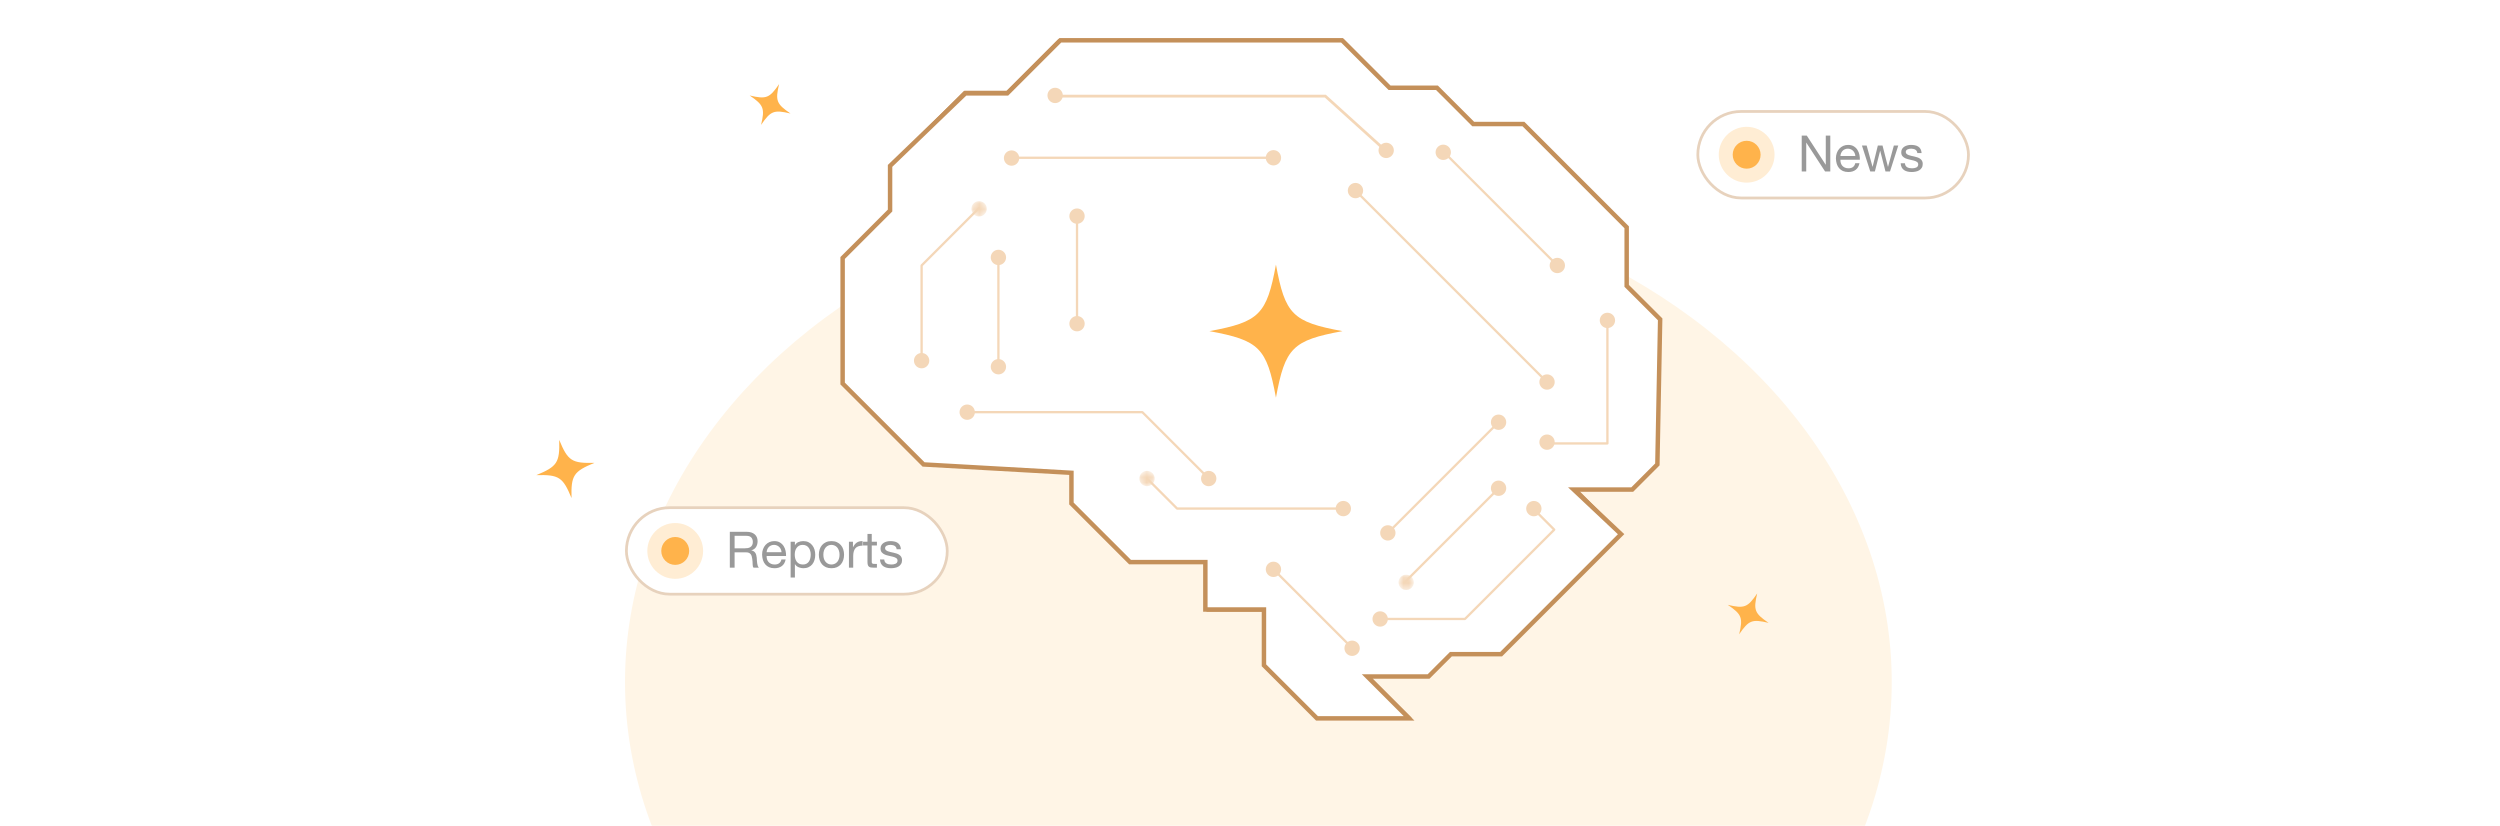 <svg width="448" height="148" viewBox="0 0 448 148" fill="none" xmlns="http://www.w3.org/2000/svg">
<g clip-path="url(#clip0_1324_2800)">
<g filter="url(#filter0_f_1324_2800)">
<ellipse cx="225.5" cy="122.227" rx="113.5" ry="89.5" fill="#FFF5E6"/>
</g>
<path d="M189.08 17.308H238.431L248.564 27.441C248.644 27.522 248.776 27.522 248.857 27.441C248.937 27.36 248.937 27.229 248.857 27.148L238.663 16.954L238.516 16.894H189.08C188.966 16.894 188.873 16.987 188.873 17.101C188.873 17.215 188.966 17.308 189.08 17.308Z" fill="#F4D7B8"/>
<path d="M165.224 82.961L165.37 82.815L151.342 68.787V46.273L159.52 38.096L159.581 37.949V30.037L163.878 25.739L172.947 16.669H180.506L180.652 16.609L189.846 7.415H207.727H228.263H240.594L249.039 15.86L249.186 15.921H257.309L263.889 22.501L264.036 22.561H272.592L291.073 41.043V51.441L291.134 51.588L296.815 57.269V71.276V82.876L292.405 87.285H282.229C282.145 87.285 282.07 87.336 282.038 87.414C282.005 87.49 282.023 87.579 282.082 87.639L290.176 95.733L273.963 111.946L268.771 117.139H259.782L259.636 117.2L256.115 120.721H244.978C244.895 120.721 244.819 120.771 244.787 120.848C244.755 120.926 244.773 121.015 244.832 121.074L252.238 128.481H235.99L226.859 119.35V109.416L226.798 109.269L226.651 109.209H216.53V100.631L216.47 100.485L216.324 100.424H202.56L192.174 90.039V84.394C192.174 84.284 192.088 84.193 191.979 84.187L165.234 82.754L165.224 82.961L165.212 83.168L191.76 84.59V90.125L191.821 90.271L202.327 100.778L202.474 100.838H216.116V109.416L216.177 109.562L216.324 109.623H226.444V119.435L226.505 119.582L235.758 128.835L235.905 128.896H252.738C252.822 128.896 252.897 128.845 252.93 128.768C252.962 128.691 252.944 128.601 252.885 128.542L245.478 121.135H256.201L256.347 121.074L259.869 117.554H268.856L269.003 117.493L274.256 112.239L290.616 95.88L290.677 95.733L290.616 95.587L282.729 87.7H292.491L292.638 87.639L297.169 83.108L297.229 82.961V71.276V57.183L297.169 57.037L291.487 51.355V40.957L291.427 40.81L272.824 22.208L272.677 22.147H264.122L257.541 15.567L257.395 15.507H249.272L240.826 7.061L240.68 7.001H228.263H207.727H189.76L189.614 7.061L180.42 16.255H172.861L172.715 16.316L163.585 25.446L159.227 29.804L159.166 29.95V37.864L150.988 46.041L150.928 46.188V68.872L150.988 69.019L165.077 83.108L165.212 83.168L165.224 82.961Z" fill="#C4905A"/>
<path d="M165.5 83.227L192 84.727V90.227L202.5 100.727H216V109.227H226.5V119.227L236 128.727H252.5L245 121.227H256L260 117.227H269L290.5 95.727L282 87.727H292.5L297 83.227L297.5 57.227L291.5 51.227V40.727L273 22.227H264L257.5 15.727H249L240.5 7.227H190L180.5 16.727H173L159.5 29.727V37.727L151 46.227V68.727L165.5 83.227Z" fill="white" stroke="#C4905A" stroke-width="0.8"/>
<path d="M253.358 104.359C253.358 105.118 252.742 105.732 251.983 105.732C251.225 105.732 250.609 105.118 250.609 104.359C250.609 103.599 251.225 102.985 251.983 102.985C252.742 102.985 253.358 103.599 253.358 104.359Z" fill="white"/>
<path d="M248.86 95.64L268.689 75.809C268.771 75.729 268.771 75.598 268.689 75.516C268.608 75.436 268.478 75.436 268.397 75.516L248.567 95.347C248.486 95.427 248.486 95.559 248.567 95.64C248.647 95.72 248.778 95.72 248.86 95.64Z" fill="#F4D7B8"/>
<path d="M250.076 95.495C250.076 96.254 249.461 96.869 248.702 96.869C247.943 96.869 247.328 96.254 247.328 95.495C247.328 94.736 247.943 94.121 248.702 94.121C249.461 94.121 250.076 94.736 250.076 95.495Z" fill="#F4D7B8"/>
<path d="M269.916 75.664C269.916 76.423 269.301 77.038 268.542 77.038C267.783 77.038 267.168 76.423 267.168 75.664C267.168 74.904 267.783 74.289 268.542 74.289C269.301 74.289 269.916 74.904 269.916 75.664Z" fill="#F4D7B8"/>
<path d="M287.841 57.418V79.257H277.227C277.112 79.257 277.02 79.35 277.02 79.464C277.02 79.579 277.112 79.671 277.227 79.671H288.048L288.195 79.61L288.255 79.464V57.418C288.255 57.303 288.163 57.21 288.048 57.21C287.934 57.21 287.841 57.303 287.841 57.418Z" fill="#F4D7B8"/>
<path d="M278.602 79.236C278.602 79.994 277.987 80.609 277.228 80.609C276.468 80.609 275.854 79.994 275.854 79.236C275.854 78.476 276.468 77.861 277.228 77.861C277.987 77.861 278.602 78.476 278.602 79.236Z" fill="#F4D7B8"/>
<path d="M289.424 57.416C289.424 58.176 288.809 58.791 288.05 58.791C287.291 58.791 286.676 58.176 286.676 57.416C286.676 56.657 287.291 56.043 288.05 56.043C288.809 56.043 289.424 56.657 289.424 57.416Z" fill="#F4D7B8"/>
<path d="M258.609 27.407L278.925 47.723C279.005 47.803 279.136 47.803 279.217 47.723C279.298 47.642 279.298 47.511 279.217 47.43L258.902 27.115C258.822 27.034 258.69 27.034 258.609 27.115C258.529 27.196 258.529 27.327 258.609 27.407Z" fill="#F4D7B8"/>
<path d="M280.447 47.577C280.447 48.336 279.832 48.951 279.073 48.951C278.315 48.951 277.699 48.336 277.699 47.577C277.699 46.818 278.315 46.203 279.073 46.203C279.832 46.203 280.447 46.818 280.447 47.577Z" fill="#F4D7B8"/>
<path d="M260.005 27.293C260.005 28.052 259.389 28.667 258.63 28.667C257.871 28.667 257.256 28.052 257.256 27.293C257.256 26.534 257.871 25.919 258.63 25.919C259.389 25.919 260.005 26.534 260.005 27.293Z" fill="#F4D7B8"/>
<path d="M242.754 34.301L277.061 68.607C277.142 68.687 277.273 68.687 277.354 68.607C277.435 68.525 277.435 68.394 277.354 68.314L243.047 34.007C242.966 33.927 242.835 33.927 242.754 34.007C242.673 34.088 242.673 34.22 242.754 34.301Z" fill="#F4D7B8"/>
<path d="M278.602 68.46C278.602 69.219 277.987 69.835 277.228 69.835C276.468 69.835 275.854 69.219 275.854 68.46C275.854 67.702 276.468 67.087 277.228 67.087C277.987 67.087 278.602 67.702 278.602 68.46Z" fill="#F4D7B8"/>
<path d="M244.275 34.154C244.275 34.913 243.66 35.528 242.901 35.528C242.142 35.528 241.527 34.913 241.527 34.154C241.527 33.395 242.142 32.781 242.901 32.781C243.66 32.781 244.275 33.395 244.275 34.154Z" fill="#F4D7B8"/>
<path d="M179.121 65.72V46.731C179.121 46.616 179.028 46.523 178.914 46.523C178.8 46.523 178.707 46.616 178.707 46.731V65.72C178.707 65.835 178.8 65.928 178.914 65.928C179.028 65.928 179.121 65.835 179.121 65.72Z" fill="#F4D7B8"/>
<path d="M180.289 46.13C180.289 46.889 179.673 47.504 178.915 47.504C178.156 47.504 177.541 46.889 177.541 46.13C177.541 45.371 178.156 44.755 178.915 44.755C179.673 44.755 180.289 45.371 180.289 46.13Z" fill="#F4D7B8"/>
<path d="M180.289 65.718C180.289 66.477 179.673 67.093 178.915 67.093C178.156 67.093 177.541 66.477 177.541 65.718C177.541 64.96 178.156 64.344 178.915 64.344C179.673 64.344 180.289 64.96 180.289 65.718Z" fill="#F4D7B8"/>
<path d="M192.795 39.576V57.72C192.795 57.835 192.888 57.928 193.002 57.928C193.116 57.928 193.209 57.835 193.209 57.72V39.576C193.209 39.462 193.116 39.37 193.002 39.37C192.888 39.37 192.795 39.462 192.795 39.576Z" fill="#F4D7B8"/>
<path d="M194.377 38.73C194.377 39.489 193.762 40.103 193.003 40.103C192.244 40.103 191.629 39.489 191.629 38.73C191.629 37.971 192.244 37.355 193.003 37.355C193.762 37.355 194.377 37.971 194.377 38.73Z" fill="#F4D7B8"/>
<path d="M194.377 58.004C194.377 58.764 193.762 59.379 193.003 59.379C192.244 59.379 191.629 58.764 191.629 58.004C191.629 57.246 192.244 56.63 193.003 56.63C193.762 56.63 194.377 57.246 194.377 58.004Z" fill="#F4D7B8"/>
<path d="M176.829 37.42C176.829 38.179 176.212 38.795 175.454 38.795C174.695 38.795 174.08 38.179 174.08 37.42C174.08 36.661 174.695 36.047 175.454 36.047C176.212 36.047 176.829 36.661 176.829 37.42Z" fill="white"/>
<path d="M181.286 28.48H228.204C228.319 28.48 228.412 28.387 228.412 28.272C228.412 28.158 228.319 28.065 228.204 28.065H181.286C181.171 28.065 181.078 28.158 181.078 28.272C181.078 28.387 181.171 28.48 181.286 28.48Z" fill="#F4D7B8"/>
<path d="M182.646 28.324C182.646 29.083 182.031 29.698 181.272 29.698C180.513 29.698 179.898 29.083 179.898 28.324C179.898 27.565 180.513 26.95 181.272 26.95C182.031 26.95 182.646 27.565 182.646 28.324Z" fill="#F4D7B8"/>
<path d="M229.577 28.274C229.577 29.033 228.962 29.648 228.203 29.648C227.444 29.648 226.828 29.033 226.828 28.274C226.828 27.515 227.444 26.9 228.203 26.9C228.962 26.9 229.577 27.515 229.577 28.274Z" fill="#F4D7B8"/>
<path d="M216.748 85.608L204.855 73.714L204.709 73.653H173.531C173.417 73.653 173.324 73.746 173.324 73.861C173.324 73.975 173.417 74.068 173.531 74.068H204.623L216.456 85.901C216.537 85.982 216.668 85.982 216.748 85.901C216.83 85.821 216.83 85.689 216.748 85.608Z" fill="#F4D7B8"/>
<path d="M174.697 73.862C174.697 74.62 174.082 75.236 173.323 75.236C172.565 75.236 171.949 74.62 171.949 73.862C171.949 73.103 172.565 72.488 173.323 72.488C174.082 72.488 174.697 73.103 174.697 73.862Z" fill="#F4D7B8"/>
<path d="M217.975 85.755C217.975 86.514 217.359 87.13 216.6 87.13C215.841 87.13 215.227 86.514 215.227 85.755C215.227 84.996 215.841 84.381 216.6 84.381C217.359 84.381 217.975 84.996 217.975 85.755Z" fill="#F4D7B8"/>
<path d="M206.922 85.758C206.922 86.517 206.307 87.133 205.547 87.133C204.789 87.133 204.174 86.517 204.174 85.758C204.174 84.999 204.789 84.384 205.547 84.384C206.307 84.384 206.922 84.999 206.922 85.758Z" fill="white"/>
<path d="M190.453 17.102C190.453 17.86 189.838 18.476 189.08 18.476C188.32 18.476 187.705 17.86 187.705 17.102C187.705 16.343 188.32 15.727 189.08 15.727C189.838 15.727 190.453 16.343 190.453 17.102Z" fill="#F4D7B8"/>
<path d="M190 17.229H237.5L248 26.729" stroke="#F4D7B8" stroke-width="0.5"/>
<path d="M249.777 26.952C249.777 27.711 249.162 28.326 248.403 28.326C247.644 28.326 247.029 27.711 247.029 26.952C247.029 26.193 247.644 25.578 248.403 25.578C249.162 25.578 249.777 26.193 249.777 26.952Z" fill="#F4D7B8"/>
<path d="M274.604 91.292L278.229 94.916L262.43 110.715H246.802C246.689 110.715 246.596 110.808 246.596 110.921C246.596 111.036 246.689 111.129 246.802 111.129H262.516L262.662 111.068L278.668 95.062L278.728 94.916L278.668 94.769L274.898 90.999C274.816 90.918 274.685 90.918 274.604 90.999C274.524 91.08 274.524 91.211 274.604 91.292Z" fill="#F4D7B8"/>
<path d="M248.7 110.92C248.7 111.679 248.085 112.295 247.326 112.295C246.566 112.295 245.951 111.679 245.951 110.92C245.951 110.162 246.566 109.546 247.326 109.546C248.085 109.546 248.7 110.162 248.7 110.92Z" fill="#F4D7B8"/>
<path d="M276.241 91.145C276.241 91.905 275.625 92.519 274.866 92.519C274.108 92.519 273.492 91.905 273.492 91.145C273.492 90.386 274.108 89.771 274.866 89.771C275.625 89.771 276.241 90.386 276.241 91.145Z" fill="#F4D7B8"/>
<path d="M228.057 102.172L242.756 116.871C242.836 116.952 242.968 116.952 243.049 116.871C243.13 116.79 243.13 116.659 243.049 116.578L228.35 101.879C228.269 101.798 228.137 101.798 228.057 101.879C227.976 101.96 227.976 102.091 228.057 102.172Z" fill="#F4D7B8"/>
<path d="M243.672 116.169C243.672 116.929 243.057 117.544 242.298 117.544C241.539 117.544 240.924 116.929 240.924 116.169C240.924 115.41 241.539 114.795 242.298 114.795C243.057 114.795 243.672 115.41 243.672 116.169Z" fill="#F4D7B8"/>
<path d="M229.577 102.026C229.577 102.785 228.962 103.4 228.203 103.4C227.444 103.4 226.828 102.785 226.828 102.026C226.828 101.267 227.444 100.652 228.203 100.652C228.962 100.652 229.577 101.267 229.577 102.026Z" fill="#F4D7B8"/>
<mask id="mask0_1324_2800" style="mask-type:luminance" maskUnits="userSpaceOnUse" x="252" y="99" width="5" height="5">
<path d="M252.966 103.396C252.868 103.297 252.755 103.212 252.631 103.146L255.896 99.88C256 99.971 256.101 100.066 256.198 100.164L252.966 103.396Z" fill="white"/>
</mask>
<g mask="url(#mask0_1324_2800)">
<path d="M252.966 103.396C252.868 103.297 252.755 103.212 252.631 103.146L255.896 99.88C256 99.971 256.101 100.066 256.198 100.164L252.966 103.396Z" fill="url(#paint0_radial_1324_2800)"/>
</g>
<path d="M251.855 104.503L268.688 87.67C268.769 87.589 268.769 87.458 268.688 87.377C268.607 87.296 268.477 87.296 268.395 87.377L251.562 104.21C251.482 104.291 251.482 104.422 251.562 104.503C251.643 104.584 251.775 104.584 251.855 104.503Z" fill="#F4D7B8"/>
<path d="M269.916 87.493C269.916 88.252 269.301 88.867 268.542 88.867C267.783 88.867 267.168 88.252 267.168 87.493C267.168 86.734 267.783 86.119 268.542 86.119C269.301 86.119 269.916 86.734 269.916 87.493Z" fill="#F4D7B8"/>
<mask id="mask1_1324_2800" style="mask-type:luminance" maskUnits="userSpaceOnUse" x="250" y="102" width="4" height="4">
<path d="M251.983 105.732C251.225 105.732 250.609 105.118 250.609 104.359C250.609 103.599 251.225 102.985 251.983 102.985C252.217 102.985 252.436 103.043 252.629 103.146C252.754 103.212 252.866 103.297 252.964 103.396C253.207 103.644 253.358 103.984 253.358 104.359C253.358 105.118 252.742 105.732 251.983 105.732Z" fill="white"/>
</mask>
<g mask="url(#mask1_1324_2800)">
<path d="M251.983 105.732C251.225 105.732 250.609 105.118 250.609 104.359C250.609 103.599 251.225 102.985 251.983 102.985C252.217 102.985 252.436 103.043 252.629 103.146C252.754 103.212 252.866 103.297 252.964 103.396C253.207 103.644 253.358 103.984 253.358 104.359C253.358 105.118 252.742 105.732 251.983 105.732Z" fill="#F4D7B8"/>
</g>
<mask id="mask2_1324_2800" style="mask-type:luminance" maskUnits="userSpaceOnUse" x="206" y="86" width="4" height="5">
<path d="M209.513 90.015L206.363 86.865C206.475 86.783 206.574 86.684 206.656 86.572L209.812 89.727C209.715 89.826 209.616 89.922 209.513 90.015Z" fill="white"/>
</mask>
<g mask="url(#mask2_1324_2800)">
<path d="M209.513 90.015L206.363 86.865C206.475 86.783 206.574 86.684 206.656 86.572L209.812 89.727C209.715 89.826 209.616 89.922 209.513 90.015Z" fill="url(#paint1_radial_1324_2800)"/>
</g>
<path d="M240.725 90.931H211.023L205.696 85.604C205.614 85.524 205.483 85.524 205.403 85.604C205.322 85.685 205.322 85.817 205.403 85.897L210.791 91.286L210.937 91.346H240.725C240.839 91.346 240.932 91.254 240.932 91.139C240.932 91.024 240.839 90.931 240.725 90.931Z" fill="#F4D7B8"/>
<path d="M242.098 91.139C242.098 91.899 241.483 92.514 240.724 92.514C239.964 92.514 239.35 91.899 239.35 91.139C239.35 90.38 239.964 89.765 240.724 89.765C241.483 89.765 242.098 90.38 242.098 91.139Z" fill="#F4D7B8"/>
<mask id="mask3_1324_2800" style="mask-type:luminance" maskUnits="userSpaceOnUse" x="204" y="84" width="3" height="4">
<path d="M205.547 87.126C204.789 87.126 204.174 86.51 204.174 85.751C204.174 84.992 204.789 84.377 205.547 84.377C206.307 84.377 206.922 84.992 206.922 85.751C206.922 86.056 206.823 86.338 206.655 86.566C206.572 86.678 206.473 86.776 206.362 86.859C206.134 87.026 205.852 87.126 205.547 87.126Z" fill="white"/>
</mask>
<g mask="url(#mask3_1324_2800)">
<path d="M205.547 87.126C204.789 87.126 204.174 86.51 204.174 85.751C204.174 84.992 204.789 84.377 205.547 84.377C206.307 84.377 206.922 84.992 206.922 85.751C206.922 86.056 206.823 86.338 206.655 86.566C206.572 86.678 206.473 86.776 206.362 86.859C206.134 87.026 205.852 87.126 205.547 87.126Z" fill="#F4D7B8"/>
</g>
<mask id="mask4_1324_2800" style="mask-type:luminance" maskUnits="userSpaceOnUse" x="171" y="38" width="4" height="4">
<path d="M171.396 41.625C171.295 41.531 171.198 41.433 171.104 41.332L174.287 38.148C174.361 38.267 174.453 38.373 174.558 38.463L171.396 41.625Z" fill="white"/>
</mask>
<g mask="url(#mask4_1324_2800)">
<path d="M171.396 41.625C171.295 41.531 171.198 41.433 171.104 41.332L174.287 38.148C174.361 38.267 174.453 38.373 174.558 38.463L171.396 41.625Z" fill="url(#paint2_radial_1324_2800)"/>
</g>
<path d="M165.36 64.629V47.66L175.597 37.421C175.678 37.34 175.678 37.209 175.597 37.129C175.517 37.047 175.386 37.047 175.304 37.129L165.006 47.428L164.945 47.574V64.629C164.945 64.743 165.038 64.836 165.152 64.836C165.267 64.836 165.36 64.743 165.36 64.629Z" fill="#F4D7B8"/>
<path d="M166.528 64.63C166.528 65.389 165.913 66.004 165.154 66.004C164.395 66.004 163.779 65.389 163.779 64.63C163.779 63.871 164.395 63.255 165.154 63.255C165.913 63.255 166.528 63.871 166.528 64.63Z" fill="#F4D7B8"/>
<mask id="mask5_1324_2800" style="mask-type:luminance" maskUnits="userSpaceOnUse" x="174" y="36" width="3" height="3">
<path d="M175.454 38.792C175.113 38.792 174.801 38.667 174.561 38.461C174.455 38.371 174.364 38.265 174.289 38.147C174.157 37.936 174.08 37.685 174.08 37.417C174.08 36.658 174.695 36.044 175.454 36.044C176.212 36.044 176.829 36.658 176.829 37.417C176.829 38.176 176.212 38.792 175.454 38.792Z" fill="white"/>
</mask>
<g mask="url(#mask5_1324_2800)">
<path d="M175.454 38.792C175.113 38.792 174.801 38.667 174.561 38.461C174.455 38.371 174.364 38.265 174.289 38.147C174.157 37.936 174.08 37.685 174.08 37.417C174.08 36.658 174.695 36.044 175.454 36.044C176.212 36.044 176.829 36.658 176.829 37.417C176.829 38.176 176.212 38.792 175.454 38.792Z" fill="#F4D7B8"/>
</g>
<g clip-path="url(#clip1_1324_2800)">
<path d="M228.649 47.418C227.003 56.359 225.668 57.694 216.727 59.34C225.668 60.986 227.003 62.321 228.649 71.262C230.295 62.321 231.629 60.986 240.571 59.34C231.629 57.694 230.295 56.359 228.649 47.418Z" fill="#FFB34B"/>
</g>
<path d="M139.616 15.068C137.898 17.589 137.308 17.817 134.34 17.11C136.861 18.828 137.09 19.418 136.383 22.385C138.1 19.864 138.691 19.636 141.658 20.343C139.137 18.625 138.909 18.035 139.616 15.068Z" fill="#FFB34B"/>
<path d="M314.891 106.343C313.174 108.864 312.583 109.093 309.616 108.385C312.137 110.103 312.365 110.693 311.658 113.661C313.376 111.14 313.966 110.911 316.933 111.619C314.412 109.901 314.184 109.31 314.891 106.343Z" fill="#FFB34B"/>
<path d="M100.213 78.829C100.32 82.891 99.86 83.598 96.103 85.145C100.165 85.038 100.872 85.498 102.418 89.256C102.311 85.194 102.771 84.487 106.529 82.94C102.467 83.047 101.76 82.587 100.213 78.829Z" fill="#FFB34B"/>
<rect x="304" y="19.727" width="49" height="16" rx="8" fill="white"/>
<rect x="304.25" y="19.977" width="48.5" height="15.5" rx="7.75" stroke="#C4905A" stroke-opacity="0.4" stroke-width="0.5"/>
<circle cx="313" cy="27.727" r="5" fill="#FFB34B" fill-opacity="0.24"/>
<circle cx="313" cy="27.727" r="2.5" fill="#FFB34B"/>
<path d="M322.868 24.301H323.777L327.161 29.512H327.179V24.301H327.989V30.727H327.053L323.696 25.57H323.678V30.727H322.868V24.301ZM332.477 27.955C332.465 27.775 332.423 27.604 332.351 27.442C332.285 27.28 332.192 27.142 332.072 27.028C331.958 26.908 331.82 26.815 331.658 26.749C331.502 26.677 331.328 26.641 331.136 26.641C330.938 26.641 330.758 26.677 330.596 26.749C330.44 26.815 330.305 26.908 330.191 27.028C330.077 27.148 329.987 27.289 329.921 27.451C329.855 27.607 329.816 27.775 329.804 27.955H332.477ZM333.215 29.251C333.113 29.773 332.888 30.166 332.54 30.43C332.192 30.694 331.754 30.826 331.226 30.826C330.854 30.826 330.53 30.766 330.254 30.646C329.984 30.526 329.756 30.358 329.57 30.142C329.384 29.926 329.243 29.668 329.147 29.368C329.057 29.068 329.006 28.741 328.994 28.387C328.994 28.033 329.048 27.709 329.156 27.415C329.264 27.121 329.414 26.866 329.606 26.65C329.804 26.434 330.035 26.266 330.299 26.146C330.569 26.026 330.863 25.966 331.181 25.966C331.595 25.966 331.937 26.053 332.207 26.227C332.483 26.395 332.702 26.611 332.864 26.875C333.032 27.139 333.146 27.427 333.206 27.739C333.272 28.051 333.299 28.348 333.287 28.63H329.804C329.798 28.834 329.822 29.029 329.876 29.215C329.93 29.395 330.017 29.557 330.137 29.701C330.257 29.839 330.41 29.95 330.596 30.034C330.782 30.118 331.001 30.16 331.253 30.16C331.577 30.16 331.841 30.085 332.045 29.935C332.255 29.785 332.393 29.557 332.459 29.251H333.215ZM338.688 30.727H337.878L336.933 27.028H336.915L335.979 30.727H335.151L333.657 26.074H334.503L335.556 29.881H335.574L336.51 26.074H337.347L338.319 29.881H338.337L339.381 26.074H340.173L338.688 30.727ZM341.369 29.26C341.375 29.428 341.414 29.572 341.486 29.692C341.558 29.806 341.651 29.899 341.765 29.971C341.885 30.037 342.017 30.085 342.161 30.115C342.311 30.145 342.464 30.16 342.62 30.16C342.74 30.16 342.866 30.151 342.998 30.133C343.13 30.115 343.25 30.082 343.358 30.034C343.472 29.986 343.565 29.917 343.637 29.827C343.709 29.731 343.745 29.611 343.745 29.467C343.745 29.269 343.67 29.119 343.52 29.017C343.37 28.915 343.181 28.834 342.953 28.774C342.731 28.708 342.488 28.651 342.224 28.603C341.96 28.549 341.714 28.477 341.486 28.387C341.264 28.291 341.078 28.159 340.928 27.991C340.778 27.823 340.703 27.589 340.703 27.289C340.703 27.055 340.754 26.854 340.856 26.686C340.964 26.518 341.099 26.383 341.261 26.281C341.429 26.173 341.615 26.095 341.819 26.047C342.029 25.993 342.236 25.966 342.44 25.966C342.704 25.966 342.947 25.99 343.169 26.038C343.391 26.08 343.586 26.158 343.754 26.272C343.928 26.38 344.066 26.53 344.168 26.722C344.27 26.908 344.33 27.142 344.348 27.424H343.583C343.571 27.274 343.532 27.151 343.466 27.055C343.4 26.953 343.316 26.872 343.214 26.812C343.112 26.752 342.998 26.71 342.872 26.686C342.752 26.656 342.629 26.641 342.503 26.641C342.389 26.641 342.272 26.65 342.152 26.668C342.038 26.686 341.933 26.719 341.837 26.767C341.741 26.809 341.663 26.869 341.603 26.947C341.543 27.019 341.513 27.115 341.513 27.235C341.513 27.367 341.558 27.478 341.648 27.568C341.744 27.652 341.864 27.724 342.008 27.784C342.152 27.838 342.314 27.886 342.494 27.928C342.674 27.964 342.854 28.003 343.034 28.045C343.226 28.087 343.412 28.138 343.592 28.198C343.778 28.258 343.94 28.339 344.078 28.441C344.222 28.537 344.336 28.66 344.42 28.81C344.51 28.96 344.555 29.146 344.555 29.368C344.555 29.65 344.495 29.884 344.375 30.07C344.261 30.256 344.108 30.406 343.916 30.52C343.73 30.634 343.517 30.712 343.277 30.754C343.043 30.802 342.809 30.826 342.575 30.826C342.317 30.826 342.071 30.799 341.837 30.745C341.603 30.691 341.396 30.604 341.216 30.484C341.036 30.358 340.892 30.196 340.784 29.998C340.676 29.794 340.616 29.548 340.604 29.26H341.369Z" fill="#999999"/>
<rect x="112" y="90.727" width="58" height="16" rx="8" fill="white"/>
<rect x="112.25" y="90.977" width="57.5" height="15.5" rx="7.75" stroke="#C4905A" stroke-opacity="0.4" stroke-width="0.5"/>
<circle cx="121" cy="98.727" r="5" fill="#FFB34B" fill-opacity="0.24"/>
<circle cx="121" cy="98.727" r="2.5" fill="#FFB34B"/>
<path d="M130.785 95.301H133.809C134.421 95.301 134.898 95.451 135.24 95.751C135.588 96.051 135.762 96.462 135.762 96.984C135.762 97.374 135.672 97.716 135.492 98.01C135.318 98.304 135.036 98.505 134.646 98.613V98.631C134.832 98.667 134.982 98.727 135.096 98.811C135.216 98.895 135.309 98.997 135.375 99.117C135.447 99.231 135.498 99.36 135.528 99.504C135.564 99.648 135.591 99.798 135.609 99.954C135.621 100.11 135.63 100.269 135.636 100.431C135.642 100.593 135.657 100.752 135.681 100.908C135.705 101.064 135.738 101.214 135.78 101.358C135.828 101.496 135.897 101.619 135.987 101.727H135.033C134.973 101.661 134.931 101.571 134.907 101.457C134.889 101.343 134.877 101.217 134.871 101.079C134.865 100.935 134.859 100.782 134.853 100.62C134.847 100.458 134.829 100.299 134.799 100.143C134.775 99.987 134.745 99.84 134.709 99.702C134.673 99.558 134.616 99.435 134.538 99.333C134.46 99.225 134.358 99.141 134.232 99.081C134.106 99.015 133.938 98.982 133.728 98.982H131.64V101.727H130.785V95.301ZM133.422 98.262C133.62 98.262 133.809 98.247 133.989 98.217C134.169 98.187 134.325 98.13 134.457 98.046C134.595 97.956 134.703 97.839 134.781 97.695C134.865 97.545 134.907 97.353 134.907 97.119C134.907 96.795 134.817 96.531 134.637 96.327C134.457 96.123 134.166 96.021 133.764 96.021H131.64V98.262H133.422ZM140.051 98.955C140.039 98.775 139.997 98.604 139.925 98.442C139.859 98.28 139.766 98.142 139.646 98.028C139.532 97.908 139.394 97.815 139.232 97.749C139.076 97.677 138.902 97.641 138.71 97.641C138.512 97.641 138.332 97.677 138.17 97.749C138.014 97.815 137.879 97.908 137.765 98.028C137.651 98.148 137.561 98.289 137.495 98.451C137.429 98.607 137.39 98.775 137.378 98.955H140.051ZM140.789 100.251C140.687 100.773 140.462 101.166 140.114 101.43C139.766 101.694 139.328 101.826 138.8 101.826C138.428 101.826 138.104 101.766 137.828 101.646C137.558 101.526 137.33 101.358 137.144 101.142C136.958 100.926 136.817 100.668 136.721 100.368C136.631 100.068 136.58 99.741 136.568 99.387C136.568 99.033 136.622 98.709 136.73 98.415C136.838 98.121 136.988 97.866 137.18 97.65C137.378 97.434 137.609 97.266 137.873 97.146C138.143 97.026 138.437 96.966 138.755 96.966C139.169 96.966 139.511 97.053 139.781 97.227C140.057 97.395 140.276 97.611 140.438 97.875C140.606 98.139 140.72 98.427 140.78 98.739C140.846 99.051 140.873 99.348 140.861 99.63H137.378C137.372 99.834 137.396 100.029 137.45 100.215C137.504 100.395 137.591 100.557 137.711 100.701C137.831 100.839 137.984 100.95 138.17 101.034C138.356 101.118 138.575 101.16 138.827 101.16C139.151 101.16 139.415 101.085 139.619 100.935C139.829 100.785 139.967 100.557 140.033 100.251H140.789ZM141.681 97.074H142.446V97.704H142.464C142.59 97.446 142.788 97.26 143.058 97.146C143.328 97.026 143.625 96.966 143.949 96.966C144.309 96.966 144.621 97.032 144.885 97.164C145.155 97.296 145.377 97.476 145.551 97.704C145.731 97.926 145.866 98.184 145.956 98.478C146.046 98.772 146.091 99.084 146.091 99.414C146.091 99.744 146.046 100.056 145.956 100.35C145.872 100.644 145.74 100.902 145.56 101.124C145.386 101.34 145.164 101.511 144.894 101.637C144.63 101.763 144.321 101.826 143.967 101.826C143.853 101.826 143.724 101.814 143.58 101.79C143.442 101.766 143.304 101.727 143.166 101.673C143.028 101.619 142.896 101.547 142.77 101.457C142.65 101.361 142.548 101.244 142.464 101.106H142.446V103.5H141.681V97.074ZM145.281 99.36C145.281 99.144 145.251 98.934 145.191 98.73C145.137 98.52 145.05 98.334 144.93 98.172C144.816 98.01 144.666 97.881 144.48 97.785C144.3 97.689 144.087 97.641 143.841 97.641C143.583 97.641 143.364 97.692 143.184 97.794C143.004 97.896 142.857 98.031 142.743 98.199C142.629 98.361 142.545 98.547 142.491 98.757C142.443 98.967 142.419 99.18 142.419 99.396C142.419 99.624 142.446 99.846 142.5 100.062C142.554 100.272 142.638 100.458 142.752 100.62C142.872 100.782 143.025 100.914 143.211 101.016C143.397 101.112 143.622 101.16 143.886 101.16C144.15 101.16 144.369 101.109 144.543 101.007C144.723 100.905 144.867 100.77 144.975 100.602C145.083 100.434 145.161 100.242 145.209 100.026C145.257 99.81 145.281 99.588 145.281 99.36ZM147.547 99.405C147.547 99.687 147.583 99.939 147.655 100.161C147.733 100.377 147.838 100.56 147.97 100.71C148.102 100.854 148.255 100.965 148.429 101.043C148.609 101.121 148.798 101.16 148.996 101.16C149.194 101.16 149.38 101.121 149.554 101.043C149.734 100.965 149.89 100.854 150.022 100.71C150.154 100.56 150.256 100.377 150.328 100.161C150.406 99.939 150.445 99.687 150.445 99.405C150.445 99.123 150.406 98.874 150.328 98.658C150.256 98.436 150.154 98.25 150.022 98.1C149.89 97.95 149.734 97.836 149.554 97.758C149.38 97.68 149.194 97.641 148.996 97.641C148.798 97.641 148.609 97.68 148.429 97.758C148.255 97.836 148.102 97.95 147.97 98.1C147.838 98.25 147.733 98.436 147.655 98.658C147.583 98.874 147.547 99.123 147.547 99.405ZM146.737 99.405C146.737 99.063 146.785 98.745 146.881 98.451C146.977 98.151 147.121 97.893 147.313 97.677C147.505 97.455 147.742 97.281 148.024 97.155C148.306 97.029 148.63 96.966 148.996 96.966C149.368 96.966 149.692 97.029 149.968 97.155C150.25 97.281 150.487 97.455 150.679 97.677C150.871 97.893 151.015 98.151 151.111 98.451C151.207 98.745 151.255 99.063 151.255 99.405C151.255 99.747 151.207 100.065 151.111 100.359C151.015 100.653 150.871 100.911 150.679 101.133C150.487 101.349 150.25 101.52 149.968 101.646C149.692 101.766 149.368 101.826 148.996 101.826C148.63 101.826 148.306 101.766 148.024 101.646C147.742 101.52 147.505 101.349 147.313 101.133C147.121 100.911 146.977 100.653 146.881 100.359C146.785 100.065 146.737 99.747 146.737 99.405ZM152.13 97.074H152.85V98.055H152.868C153.054 97.677 153.282 97.398 153.552 97.218C153.822 97.038 154.164 96.954 154.578 96.966V97.776C154.272 97.776 154.011 97.818 153.795 97.902C153.579 97.986 153.405 98.109 153.273 98.271C153.141 98.433 153.045 98.631 152.985 98.865C152.925 99.093 152.895 99.357 152.895 99.657V101.727H152.13V97.074ZM156.216 97.074H157.143V97.749H156.216V100.638C156.216 100.728 156.222 100.8 156.234 100.854C156.252 100.908 156.282 100.95 156.324 100.98C156.366 101.01 156.423 101.031 156.495 101.043C156.573 101.049 156.672 101.052 156.792 101.052H157.143V101.727H156.558C156.36 101.727 156.189 101.715 156.045 101.691C155.907 101.661 155.793 101.61 155.703 101.538C155.619 101.466 155.556 101.364 155.514 101.232C155.472 101.1 155.451 100.926 155.451 100.71V97.749H154.659V97.074H155.451V95.679H156.216V97.074ZM158.461 100.26C158.467 100.428 158.506 100.572 158.578 100.692C158.65 100.806 158.743 100.899 158.857 100.971C158.977 101.037 159.109 101.085 159.253 101.115C159.403 101.145 159.556 101.16 159.712 101.16C159.832 101.16 159.958 101.151 160.09 101.133C160.222 101.115 160.342 101.082 160.45 101.034C160.564 100.986 160.657 100.917 160.729 100.827C160.801 100.731 160.837 100.611 160.837 100.467C160.837 100.269 160.762 100.119 160.612 100.017C160.462 99.915 160.273 99.834 160.045 99.774C159.823 99.708 159.58 99.651 159.316 99.603C159.052 99.549 158.806 99.477 158.578 99.387C158.356 99.291 158.17 99.159 158.02 98.991C157.87 98.823 157.795 98.589 157.795 98.289C157.795 98.055 157.846 97.854 157.948 97.686C158.056 97.518 158.191 97.383 158.353 97.281C158.521 97.173 158.707 97.095 158.911 97.047C159.121 96.993 159.328 96.966 159.532 96.966C159.796 96.966 160.039 96.99 160.261 97.038C160.483 97.08 160.678 97.158 160.846 97.272C161.02 97.38 161.158 97.53 161.26 97.722C161.362 97.908 161.422 98.142 161.44 98.424H160.675C160.663 98.274 160.624 98.151 160.558 98.055C160.492 97.953 160.408 97.872 160.306 97.812C160.204 97.752 160.09 97.71 159.964 97.686C159.844 97.656 159.721 97.641 159.595 97.641C159.481 97.641 159.364 97.65 159.244 97.668C159.13 97.686 159.025 97.719 158.929 97.767C158.833 97.809 158.755 97.869 158.695 97.947C158.635 98.019 158.605 98.115 158.605 98.235C158.605 98.367 158.65 98.478 158.74 98.568C158.836 98.652 158.956 98.724 159.1 98.784C159.244 98.838 159.406 98.886 159.586 98.928C159.766 98.964 159.946 99.003 160.126 99.045C160.318 99.087 160.504 99.138 160.684 99.198C160.87 99.258 161.032 99.339 161.17 99.441C161.314 99.537 161.428 99.66 161.512 99.81C161.602 99.96 161.647 100.146 161.647 100.368C161.647 100.65 161.587 100.884 161.467 101.07C161.353 101.256 161.2 101.406 161.008 101.52C160.822 101.634 160.609 101.712 160.369 101.754C160.135 101.802 159.901 101.826 159.667 101.826C159.409 101.826 159.163 101.799 158.929 101.745C158.695 101.691 158.488 101.604 158.308 101.484C158.128 101.358 157.984 101.196 157.876 100.998C157.768 100.794 157.708 100.548 157.696 100.26H158.461Z" fill="#999999"/>
</g>
<defs>
<filter id="filter0_f_1324_2800" x="32" y="-47.273" width="387" height="339" filterUnits="userSpaceOnUse" color-interpolation-filters="sRGB">
<feFlood flood-opacity="0" result="BackgroundImageFix"/>
<feBlend mode="normal" in="SourceGraphic" in2="BackgroundImageFix" result="shape"/>
<feGaussianBlur stdDeviation="40" result="effect1_foregroundBlur_1324_2800"/>
</filter>
<radialGradient id="paint0_radial_1324_2800" cx="0" cy="0" r="1" gradientUnits="userSpaceOnUse" gradientTransform="translate(251.985 104.359) scale(5.945 5.945)">
<stop stop-color="white"/>
<stop offset="1" stop-color="white"/>
</radialGradient>
<radialGradient id="paint1_radial_1324_2800" cx="0" cy="0" r="1" gradientUnits="userSpaceOnUse" gradientTransform="translate(205.549 85.583) scale(5.945 5.945)">
<stop stop-color="white"/>
<stop offset="1" stop-color="white"/>
</radialGradient>
<radialGradient id="paint2_radial_1324_2800" cx="0" cy="0" r="1" gradientUnits="userSpaceOnUse" gradientTransform="translate(175.451 37.277) scale(5.945 5.945)">
<stop stop-color="white"/>
<stop offset="1" stop-color="white"/>
</radialGradient>
<clipPath id="clip0_1324_2800">
<rect width="448" height="148" fill="white"/>
</clipPath>
<clipPath id="clip1_1324_2800">
<rect width="23.844" height="23.844" fill="white" transform="translate(216.727 47.418)"/>
</clipPath>
</defs>
</svg>
